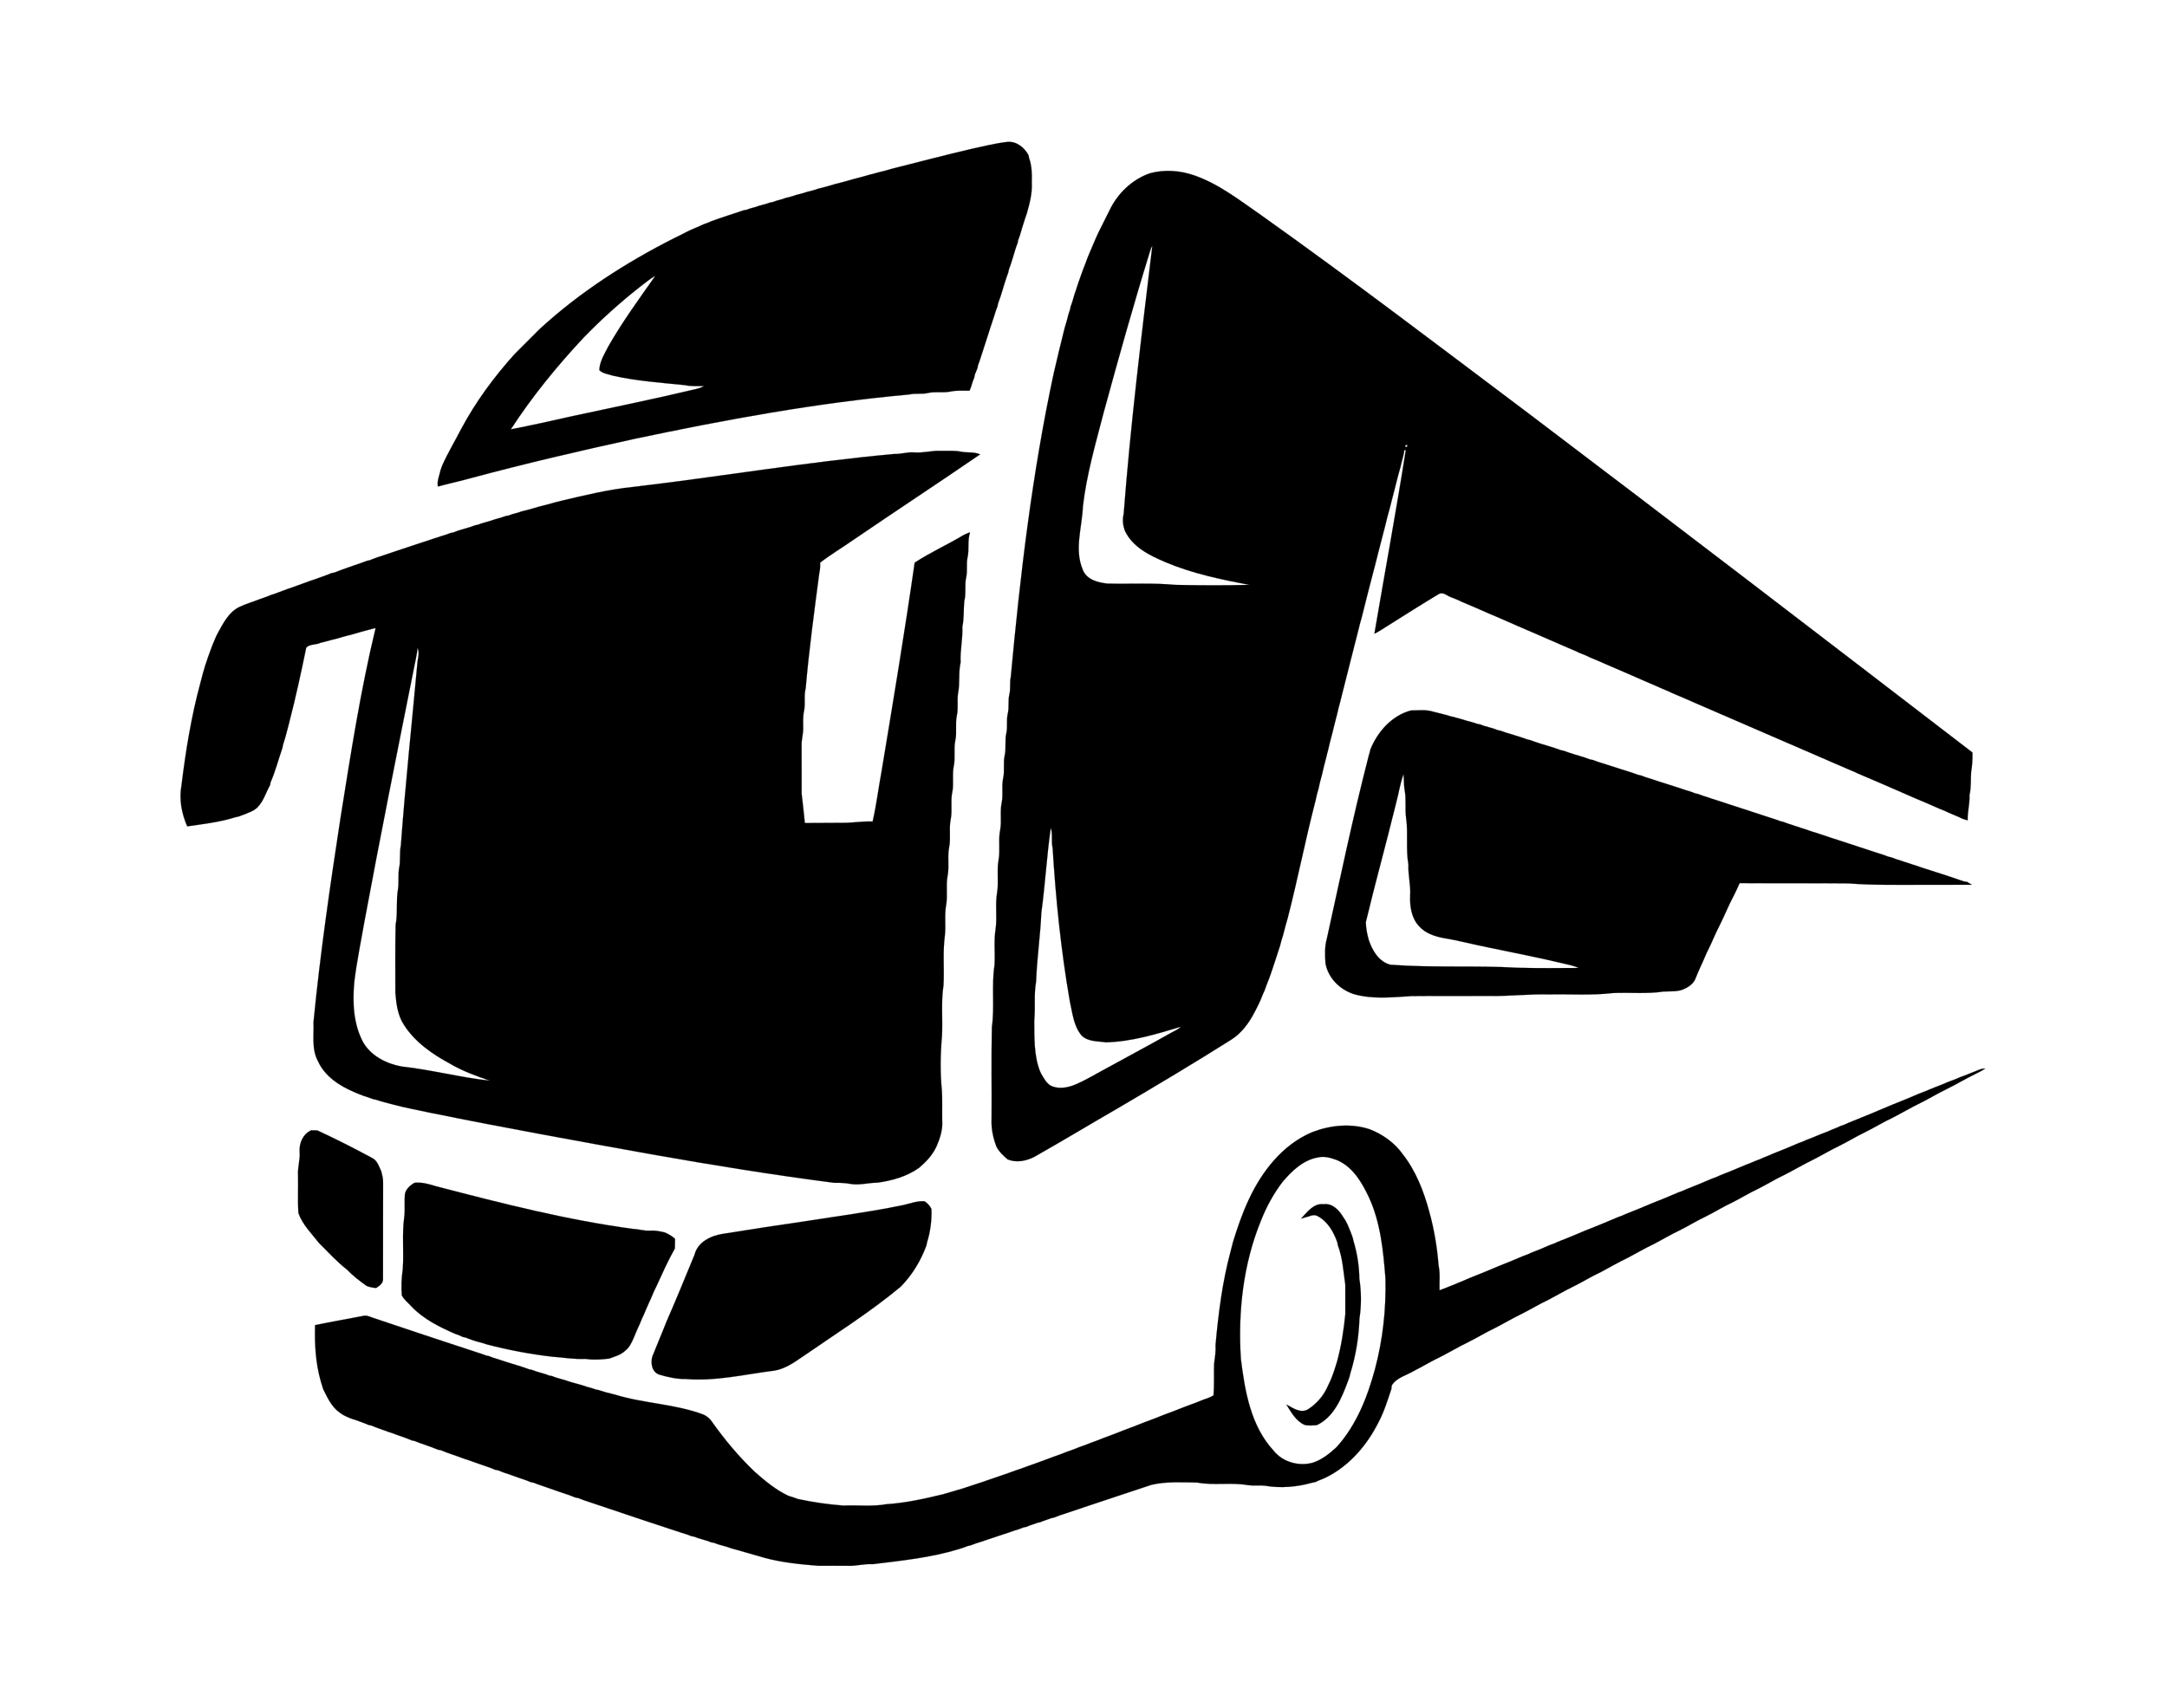 <?xml version="1.0" encoding="UTF-8" ?>
<!DOCTYPE svg PUBLIC "-//W3C//DTD SVG 1.1//EN" "http://www.w3.org/Graphics/SVG/1.1/DTD/svg11.dtd">
<svg width="1403pt" height="1106pt" viewBox="0 0 1403 1106" version="1.1" xmlns="http://www.w3.org/2000/svg">
<path fill="#000000" stroke="#000000" stroke-width="0.094" opacity="1.00" d=" M 629.55 96.29 C 637.00 94.70 644.41 92.79 652.00 91.94 C 657.96 91.24 663.17 95.44 665.86 100.43 C 665.97 100.92 666.18 101.90 666.28 102.39 C 668.05 107.41 668.19 112.75 668.01 118.01 C 668.43 124.98 666.63 131.82 664.72 138.47 C 664.36 139.46 664.01 140.47 663.68 141.48 C 663.35 142.48 663.03 143.48 662.73 144.49 C 661.41 148.14 660.70 151.98 659.18 155.55 C 659.09 156.03 658.89 156.98 658.80 157.45 C 658.41 158.46 658.05 159.47 657.69 160.48 C 656.15 165.16 655.00 169.97 653.18 174.55 C 653.09 175.03 652.89 175.97 652.79 176.45 C 652.41 177.45 652.05 178.47 651.70 179.49 C 649.75 185.13 648.35 190.97 646.18 196.54 C 646.08 197.01 645.89 197.95 645.80 198.42 C 645.40 199.43 645.02 200.44 644.66 201.46 C 644.33 202.46 644.02 203.48 643.73 204.49 C 640.47 214.13 637.54 223.87 634.30 233.51 C 633.94 234.53 633.57 235.55 633.20 236.57 C 633.10 237.04 632.92 237.97 632.83 238.43 C 632.25 239.79 631.72 241.17 631.16 242.54 C 631.07 243.01 630.89 243.95 630.80 244.42 C 630.40 245.42 630.02 246.42 629.65 247.43 C 629.33 248.44 629.02 249.45 628.73 250.46 C 628.48 251.10 627.96 252.38 627.71 253.02 C 623.61 253.00 619.48 252.73 615.45 253.56 C 610.54 254.57 605.47 253.38 600.58 254.55 C 596.66 255.45 592.58 254.54 588.66 255.48 C 528.91 260.85 469.64 271.79 410.90 284.19 C 375.26 291.95 339.72 300.27 304.49 309.73 C 297.56 311.72 290.47 313.12 283.54 315.08 C 282.87 312.14 284.06 309.20 284.75 306.38 C 284.87 305.92 285.10 305.00 285.21 304.55 C 285.58 303.53 285.94 302.52 286.29 301.51 C 289.94 293.28 294.61 285.57 298.71 277.57 C 308.10 260.07 319.96 243.96 333.24 229.24 C 338.58 223.91 343.91 218.56 349.25 213.23 C 375.14 189.38 405.05 170.16 436.40 154.27 C 439.09 152.97 441.78 151.66 444.42 150.26 C 448.00 148.36 451.87 147.09 455.49 145.26 C 457.20 144.71 458.90 144.07 460.52 143.28 C 467.46 140.71 474.54 138.56 481.54 136.17 C 482.01 136.08 482.97 135.91 483.45 135.83 C 486.03 134.67 488.91 134.38 491.51 133.25 C 493.86 132.64 496.23 132.06 498.50 131.19 C 499.00 131.10 499.98 130.91 500.48 130.81 C 503.05 129.67 505.90 129.37 508.48 128.25 C 510.84 127.67 513.21 127.13 515.48 126.25 C 517.84 125.64 520.23 125.13 522.52 124.25 C 524.88 123.68 527.27 123.15 529.55 122.26 C 531.52 121.78 533.48 121.27 535.44 120.75 C 537.13 120.22 538.83 119.76 540.53 119.24 C 542.49 118.73 544.45 118.22 546.43 117.73 C 550.06 116.62 553.74 115.64 557.44 114.72 C 559.12 114.20 560.84 113.75 562.55 113.27 C 565.87 112.51 569.11 111.44 572.45 110.73 C 574.13 110.22 575.83 109.77 577.53 109.27 C 594.85 104.89 612.15 100.35 629.55 96.29 M 413.97 186.05 C 401.19 196.15 389.08 207.04 377.75 218.76 C 360.53 237.19 344.48 256.83 330.72 278.04 C 344.06 275.49 357.34 272.47 370.61 269.50 C 396.80 263.82 423.07 258.53 449.13 252.30 C 451.47 251.83 453.76 251.12 455.90 250.06 C 451.73 249.91 447.51 250.34 443.41 249.41 C 427.84 247.83 412.15 246.77 396.84 243.29 C 393.86 242.31 390.35 241.98 388.02 239.72 C 388.23 233.98 391.52 228.99 394.04 224.01 C 403.10 208.23 413.82 193.50 424.29 178.65 C 420.55 180.67 417.38 183.54 413.97 186.05 Z" />
<path fill="#000000" stroke="#000000" stroke-width="0.094" opacity="1.00" d=" M 744.49 112.23 C 753.98 109.59 764.28 110.42 773.51 113.69 C 789.43 119.30 802.83 129.91 816.56 139.39 C 875.41 181.25 932.84 225.04 990.55 268.44 C 1086.38 340.95 1181.71 414.13 1277.03 487.32 C 1277.14 491.55 1276.90 495.78 1276.19 499.96 C 1275.82 504.96 1276.31 510.01 1275.11 514.94 C 1275.41 520.43 1273.74 525.74 1273.95 531.22 C 1272.07 530.79 1270.22 530.23 1268.57 529.26 C 1266.26 528.19 1263.88 527.33 1261.58 526.28 C 1258.93 524.91 1256.09 524.02 1253.42 522.74 C 1248.75 520.73 1244.12 518.64 1239.42 516.74 C 1227.13 511.33 1214.80 505.98 1202.43 500.74 C 1199.89 499.38 1197.13 498.54 1194.57 497.27 C 1192.27 496.20 1189.88 495.35 1187.59 494.28 C 1177.61 489.89 1167.59 485.61 1157.59 481.27 C 1137.59 472.60 1117.60 463.91 1097.58 455.28 C 1092.54 453.07 1087.52 450.83 1082.43 448.75 C 1079.90 447.38 1077.14 446.55 1074.57 445.27 C 1066.92 441.90 1059.20 438.68 1051.57 435.27 C 1044.15 432.18 1036.86 428.79 1029.43 425.75 C 1027.17 424.56 1024.78 423.68 1022.43 422.75 C 1019.91 421.37 1017.17 420.49 1014.58 419.28 C 1006.94 415.89 999.23 412.64 991.58 409.27 C 983.90 405.94 976.21 402.65 968.57 399.26 C 966.24 398.23 963.85 397.38 961.57 396.27 C 956.51 394.09 951.51 391.80 946.41 389.75 C 944.17 388.55 941.77 387.70 939.42 386.76 C 936.94 385.87 934.31 383.13 931.60 384.66 C 920.44 391.37 909.43 398.33 898.42 405.28 C 895.56 406.97 892.91 409.03 889.85 410.36 C 896.59 370.75 903.91 331.22 910.16 291.53 L 909.19 291.56 C 908.83 295.28 907.43 298.79 906.72 302.44 C 906.21 304.15 905.78 305.87 905.30 307.59 C 904.97 308.90 904.65 310.22 904.29 311.53 C 903.19 316.21 901.82 320.82 900.70 325.49 C 900.32 326.80 900.00 328.13 899.70 329.47 C 899.22 331.16 898.79 332.87 898.29 334.56 C 896.25 343.22 893.80 351.78 891.69 360.42 C 891.31 361.74 890.99 363.07 890.69 364.41 C 887.66 376.07 884.58 387.72 881.73 399.43 C 881.22 401.15 880.78 402.88 880.30 404.61 C 879.99 405.92 879.71 407.24 879.33 408.53 C 875.85 422.53 872.15 436.47 868.70 450.47 C 868.32 451.77 868.01 453.10 867.72 454.43 C 866.95 457.08 866.30 459.77 865.71 462.46 C 865.32 463.78 864.99 465.11 864.67 466.45 C 864.30 467.76 863.98 469.08 863.67 470.42 C 863.30 471.74 862.99 473.08 862.69 474.43 C 861.59 478.40 860.64 482.42 859.69 486.43 C 859.29 487.75 858.98 489.09 858.69 490.44 C 857.62 494.40 856.60 498.38 855.73 502.40 C 854.93 505.03 854.29 507.72 853.75 510.43 C 852.93 513.06 852.29 515.74 851.74 518.45 C 845.19 543.65 840.24 569.24 833.73 594.46 C 833.24 596.15 832.81 597.87 832.29 599.56 C 831.79 601.53 831.27 603.49 830.75 605.46 C 829.95 607.77 829.37 610.16 828.74 612.53 C 826.42 619.53 824.26 626.59 821.74 633.53 C 820.69 636.17 819.62 638.80 818.72 641.49 C 817.24 644.45 816.30 647.66 814.75 650.59 C 813.90 652.18 813.09 653.80 812.30 655.43 C 808.69 662.38 803.91 669.05 797.18 673.28 C 773.38 688.32 749.19 702.75 724.91 717.01 C 706.38 727.71 688.06 738.80 669.43 749.32 C 664.19 751.91 657.97 753.15 652.39 750.84 C 649.63 748.45 646.87 745.94 645.17 742.65 C 643.01 737.05 641.72 731.03 641.98 725.01 C 642.15 705.06 641.74 685.10 642.19 665.15 C 644.05 651.85 641.86 638.34 643.89 625.06 C 644.40 617.11 643.31 609.09 644.66 601.20 C 645.65 593.46 644.23 585.59 645.59 577.89 C 646.68 570.94 645.25 563.86 646.52 556.93 C 647.71 550.49 646.24 543.88 647.56 537.46 C 648.66 531.64 647.30 525.66 648.54 519.85 C 649.64 514.49 648.32 508.96 649.56 503.61 C 650.56 498.84 649.41 493.92 650.49 489.17 C 651.55 484.44 650.43 479.54 651.54 474.82 C 652.48 470.72 651.51 466.47 652.43 462.38 C 653.51 458.17 652.49 453.77 653.53 449.57 C 654.42 445.89 653.58 442.06 654.43 438.39 C 660.52 372.53 668.28 306.45 682.27 241.58 C 684.51 231.88 686.83 222.19 689.27 212.52 C 689.79 210.85 690.24 209.16 690.75 207.49 C 691.33 205.11 691.94 202.73 692.81 200.43 C 692.90 199.96 693.08 199.00 693.17 198.53 C 694.65 194.95 695.31 191.11 696.74 187.51 C 698.05 183.10 699.76 178.83 701.25 174.48 C 702.29 171.84 703.34 169.21 704.27 166.53 C 706.63 161.17 708.73 155.69 711.26 150.41 C 713.60 145.74 715.94 141.08 718.26 136.40 C 723.50 125.35 732.85 116.24 744.49 112.23 M 745.07 161.10 C 734.12 196.31 724.20 231.83 714.49 267.40 C 709.29 287.41 703.48 307.39 701.10 328.00 C 700.59 341.58 695.41 355.75 701.00 368.92 C 703.42 375.37 710.77 377.29 716.92 377.93 C 731.58 378.30 746.28 377.39 760.91 378.78 C 776.93 379.10 793.00 379.19 809.02 378.77 C 790.66 375.32 772.20 371.48 754.90 364.20 C 744.50 359.83 733.16 354.33 728.20 343.53 C 727.02 340.08 726.60 336.41 727.52 332.85 C 731.94 274.83 739.14 216.98 746.07 159.15 C 745.82 159.64 745.32 160.61 745.07 161.10 M 910.07 288.15 C 908.60 291.17 913.40 288.19 910.07 288.15 M 680.31 536.14 C 677.68 554.35 676.72 572.70 674.21 590.92 C 673.56 605.92 671.34 620.79 670.79 635.79 C 669.27 644.12 670.45 652.63 669.61 661.03 C 669.73 671.91 669.29 683.13 673.23 693.49 C 673.48 694.02 673.98 695.08 674.23 695.61 C 675.81 698.25 677.33 701.18 679.97 702.93 C 684.58 705.41 690.14 704.60 694.87 702.92 C 702.97 699.70 710.32 694.95 718.02 690.95 C 731.33 683.57 744.79 676.49 758.02 668.98 C 760.31 667.78 762.70 666.69 764.62 664.90 C 748.74 669.68 732.64 674.63 715.95 675.02 C 710.63 674.20 704.45 674.72 700.31 670.65 C 695.02 664.44 694.39 655.95 692.63 648.32 C 686.93 615.48 683.54 582.28 681.52 549.09 C 680.48 544.83 681.73 540.29 680.31 536.14 Z" />
<path fill="#000000" stroke="#000000" stroke-width="0.094" opacity="1.00" d=" M 591.95 292.99 C 597.68 293.50 603.27 291.69 608.99 291.98 C 613.28 292.09 617.62 291.66 621.87 292.46 C 626.06 293.37 630.53 292.46 634.55 294.25 C 607.54 312.77 580.15 330.77 553.09 349.23 C 545.77 354.32 538.12 358.96 530.99 364.32 C 531.11 366.66 530.94 369.02 530.41 371.31 C 527.18 396.08 523.77 420.84 521.64 445.68 C 520.34 450.57 521.59 455.67 520.54 460.59 C 519.70 464.35 520.06 468.20 520.01 472.02 C 519.99 475.70 518.82 479.28 518.97 482.99 C 519.05 493.33 518.97 503.67 519.00 514.01 C 519.76 520.34 520.47 526.67 521.09 533.00 C 529.41 532.99 537.73 532.96 546.04 532.87 C 552.37 532.89 558.64 531.76 564.97 532.02 C 567.43 521.46 568.70 510.61 570.70 499.93 C 578.20 454.81 585.70 409.67 592.20 364.39 C 602.17 357.83 613.25 352.84 623.55 346.69 C 624.96 345.88 626.48 345.26 628.04 344.76 C 626.23 350.14 627.66 355.88 626.36 361.34 C 625.54 365.48 626.49 369.75 625.54 373.88 C 624.38 378.94 625.64 384.21 624.32 389.25 C 623.74 394.82 624.26 400.46 623.04 405.97 C 623.42 413.71 621.50 421.28 621.94 429.03 C 620.36 435.62 621.66 442.43 620.26 449.03 C 619.54 453.80 620.55 458.67 619.48 463.42 C 618.36 468.75 619.64 474.25 618.50 479.58 C 617.32 485.12 618.68 490.84 617.46 496.38 C 616.33 502.00 617.69 507.79 616.47 513.40 C 615.33 519.01 616.65 524.78 615.55 530.41 C 614.28 536.41 615.68 542.59 614.53 548.60 C 613.28 554.65 614.68 560.87 613.55 566.94 C 612.30 573.14 613.62 579.51 612.62 585.74 C 611.29 592.50 612.53 599.41 611.70 606.22 C 610.30 616.78 611.43 627.45 610.86 638.05 C 609.17 648.97 610.47 660.05 609.86 671.04 C 608.83 682.73 608.63 694.53 609.80 706.22 C 610.22 712.79 609.88 719.39 610.03 725.98 C 610.40 731.69 608.58 737.27 606.32 742.44 C 603.84 747.93 599.64 752.35 595.12 756.23 C 587.23 761.91 577.58 764.60 568.06 765.91 C 562.30 765.91 556.62 767.69 550.86 766.74 C 547.28 766.08 543.65 765.93 540.02 765.99 C 500.39 760.87 460.91 754.48 421.55 747.50 C 373.79 738.89 326.02 730.29 278.46 720.62 C 270.45 718.84 262.35 717.45 254.44 715.28 C 250.74 714.34 247.04 713.40 243.43 712.19 C 242.96 712.10 242.01 711.90 241.54 711.80 C 240.53 711.41 239.52 711.04 238.51 710.69 C 237.51 710.36 236.51 710.04 235.51 709.74 C 223.75 705.38 211.19 699.16 205.81 687.09 C 201.64 679.34 203.33 670.41 202.97 662.02 C 207.29 617.70 213.75 573.51 220.51 529.42 C 227.08 488.36 233.42 447.19 243.19 406.75 C 241.91 407.00 240.65 407.32 239.41 407.68 C 235.75 408.66 232.07 409.59 228.46 410.73 C 224.77 411.64 221.09 412.64 217.45 413.74 C 214.13 414.46 210.90 415.56 207.58 416.26 C 204.65 417.71 200.56 416.98 198.27 419.38 C 194.96 435.53 191.45 451.66 187.32 467.62 C 187.00 468.93 186.69 470.25 186.31 471.55 C 185.36 475.22 184.39 478.90 183.20 482.51 C 183.10 483.00 182.91 483.99 182.81 484.48 C 180.25 491.83 178.34 499.42 175.20 506.58 C 175.11 507.05 174.92 508.01 174.83 508.49 C 172.14 513.23 170.67 518.76 166.79 522.75 C 164.27 525.36 160.69 526.30 157.46 527.69 C 156.45 528.05 155.45 528.41 154.45 528.79 C 153.98 528.89 153.04 529.10 152.58 529.20 C 142.41 532.41 131.75 533.64 121.24 535.15 C 117.55 526.84 115.85 517.51 117.52 508.50 C 120.25 486.27 123.83 464.06 129.71 442.42 C 130.19 440.43 130.70 438.46 131.25 436.50 C 132.12 433.85 132.69 431.10 133.72 428.49 C 134.04 427.51 134.36 426.52 134.68 425.54 C 135.53 423.18 136.41 420.83 137.27 418.48 C 138.46 415.86 139.34 413.11 140.70 410.58 C 144.32 403.99 147.95 396.46 155.06 393.04 C 159.06 391.11 163.37 389.92 167.49 388.28 C 170.20 387.36 172.88 386.36 175.54 385.29 C 176.53 384.97 177.52 384.64 178.50 384.30 C 181.19 383.34 183.87 382.34 186.54 381.30 C 187.53 380.98 188.52 380.65 189.50 380.31 C 193.18 378.97 196.87 377.66 200.53 376.28 C 201.52 375.96 202.50 375.63 203.48 375.31 C 207.15 373.87 210.96 372.79 214.55 371.17 C 215.02 371.08 215.97 370.91 216.44 370.82 C 222.39 368.44 228.51 366.46 234.56 364.32 C 235.56 363.95 236.56 363.58 237.56 363.20 C 238.02 363.11 238.95 362.92 239.41 362.82 C 240.74 362.24 242.10 361.74 243.46 361.24 C 257.46 356.54 271.45 351.82 285.49 347.27 C 286.50 346.96 287.51 346.65 288.53 346.34 C 289.55 345.97 290.56 345.59 291.57 345.21 C 292.05 345.11 293.00 344.92 293.48 344.82 C 297.04 343.32 300.84 342.47 304.52 341.30 C 305.54 340.94 306.55 340.58 307.56 340.21 C 308.04 340.11 308.98 339.92 309.45 339.82 C 312.08 338.75 314.86 338.16 317.56 337.29 C 318.55 336.96 319.54 336.63 320.54 336.30 C 322.89 335.66 325.24 335.03 327.53 334.18 C 328.02 334.09 328.99 333.91 329.47 333.81 C 332.04 332.62 334.93 332.38 337.53 331.25 C 339.49 330.74 341.47 330.25 343.43 329.73 C 347.05 328.55 350.75 327.62 354.45 326.72 C 356.13 326.21 357.84 325.78 359.54 325.30 C 360.86 324.99 362.20 324.67 363.52 324.30 C 378.65 320.72 393.85 317.03 409.33 315.41 C 465.94 308.79 522.31 299.15 579.03 294.00 C 583.38 294.19 587.58 292.59 591.95 292.99 M 270.37 419.63 C 269.89 424.15 268.80 428.56 267.94 433.02 C 257.00 487.64 246.07 542.27 235.90 597.04 C 233.63 610.05 230.92 623.00 229.36 636.12 C 228.19 649.24 228.76 663.15 235.12 675.01 C 240.29 683.92 250.25 688.93 260.11 690.70 C 279.30 692.80 298.05 697.81 317.25 699.89 C 308.35 696.84 299.43 693.64 291.30 688.82 C 279.82 682.61 268.61 674.86 261.51 663.66 C 257.48 657.54 256.57 650.11 255.99 642.99 C 255.95 628.31 255.84 613.62 256.15 598.95 C 257.61 591.38 256.35 583.64 257.65 576.07 C 258.41 571.35 257.54 566.52 258.47 561.82 C 259.45 557.13 258.53 552.29 259.53 547.61 C 262.45 507.74 266.73 467.96 270.36 428.13 C 270.87 425.33 271.55 422.36 270.37 419.63 Z" />
<path fill="#000000" stroke="#000000" stroke-width="0.094" opacity="1.00" d=" M 913.50 460.11 C 918.32 460.07 923.30 459.40 927.98 460.92 C 931.51 461.89 935.11 462.57 938.59 463.72 C 942.25 464.60 945.88 465.59 949.47 466.73 C 951.85 467.35 954.24 467.98 956.58 468.81 C 957.05 468.91 958.00 469.09 958.47 469.18 C 962.04 470.77 966.00 471.19 969.56 472.82 C 970.04 472.91 970.98 473.10 971.45 473.20 C 972.45 473.57 973.47 473.93 974.50 474.29 C 978.16 475.48 981.89 476.45 985.53 477.70 C 986.54 478.05 987.55 478.41 988.56 478.79 C 989.03 478.89 989.97 479.11 990.43 479.22 C 991.43 479.59 992.44 479.95 993.47 480.31 C 999.10 482.30 1004.94 483.67 1010.52 485.82 C 1011.00 485.92 1011.95 486.12 1012.42 486.21 C 1013.43 486.58 1014.45 486.95 1015.48 487.31 C 1020.13 488.92 1024.93 490.04 1029.52 491.83 C 1029.99 491.92 1030.93 492.11 1031.40 492.21 C 1032.40 492.59 1033.42 492.96 1034.45 493.34 C 1035.45 493.66 1036.46 493.98 1037.49 494.30 C 1038.47 494.62 1039.47 494.94 1040.48 495.26 C 1046.13 497.17 1051.86 498.79 1057.51 500.70 C 1058.52 501.05 1059.54 501.41 1060.57 501.79 C 1061.04 501.89 1061.97 502.10 1062.44 502.21 C 1063.43 502.59 1064.44 502.97 1065.46 503.34 C 1066.46 503.64 1067.48 503.96 1068.51 504.27 C 1076.13 506.88 1083.87 509.13 1091.50 511.73 C 1092.51 512.03 1093.52 512.34 1094.55 512.66 C 1095.54 513.02 1096.55 513.40 1097.56 513.79 C 1098.03 513.90 1098.96 514.11 1099.43 514.21 C 1100.42 514.59 1101.43 514.96 1102.46 515.33 C 1103.46 515.65 1104.47 515.97 1105.50 516.29 C 1106.48 516.63 1107.48 516.97 1108.50 517.31 C 1109.49 517.63 1110.49 517.95 1111.51 518.27 C 1122.16 521.81 1132.86 525.17 1143.51 528.73 C 1144.50 529.04 1145.51 529.36 1146.52 529.69 C 1147.52 530.01 1148.52 530.33 1149.54 530.68 C 1150.54 531.03 1151.56 531.40 1152.58 531.79 C 1153.04 531.89 1153.96 532.10 1154.42 532.21 C 1155.41 532.59 1156.43 532.96 1157.46 533.33 C 1158.45 533.66 1159.46 533.98 1160.48 534.31 C 1161.46 534.64 1162.46 534.98 1163.48 535.31 C 1164.46 535.65 1165.46 535.98 1166.48 536.31 C 1167.47 536.63 1168.48 536.94 1169.50 537.26 C 1171.46 538.02 1173.47 538.64 1175.50 539.23 C 1188.13 543.52 1200.88 547.48 1213.52 551.73 C 1214.51 552.04 1215.51 552.36 1216.52 552.69 C 1217.52 553.00 1218.53 553.33 1219.55 553.67 C 1220.55 554.03 1221.55 554.40 1222.57 554.79 C 1223.04 554.89 1223.97 555.10 1224.43 555.21 C 1225.42 555.59 1226.42 555.97 1227.45 556.34 C 1228.44 556.66 1229.45 556.98 1230.48 557.30 C 1231.46 557.64 1232.46 557.98 1233.48 558.31 C 1234.47 558.63 1235.47 558.95 1236.50 559.27 C 1248.11 563.30 1259.96 566.69 1271.53 570.85 C 1272.02 570.91 1273.00 571.04 1273.49 571.10 C 1274.54 571.69 1275.58 572.31 1276.62 572.97 C 1266.08 573.05 1255.54 572.97 1245.00 573.00 C 1229.00 572.93 1212.97 573.37 1197.00 572.11 C 1173.43 571.86 1149.86 572.10 1126.30 571.93 C 1125.21 574.53 1123.97 577.05 1122.73 579.58 C 1119.25 586.04 1116.59 592.90 1113.27 599.44 C 1110.70 604.33 1108.71 609.47 1106.28 614.42 C 1104.37 617.98 1103.07 621.82 1101.27 625.42 C 1099.84 628.39 1098.67 631.48 1097.39 634.51 C 1095.77 637.63 1092.72 639.51 1089.58 640.83 C 1085.53 642.39 1081.20 641.87 1076.98 642.14 C 1066.11 643.82 1055.08 642.56 1044.15 643.11 C 1030.49 644.73 1016.70 643.72 1002.98 644.00 C 990.28 643.64 977.64 645.18 964.95 645.00 C 947.96 645.05 930.97 644.90 913.99 645.08 C 901.50 645.82 888.72 647.31 876.50 643.78 C 867.47 640.89 859.90 633.38 858.17 623.88 C 857.86 618.59 857.54 613.14 859.04 607.98 C 867.63 569.06 875.74 530.01 885.67 491.40 C 885.99 490.07 886.32 488.75 886.74 487.45 C 886.86 486.96 887.08 485.99 887.19 485.50 C 891.88 473.87 901.05 463.42 913.50 460.11 M 908.69 501.40 C 906.38 507.67 905.49 514.35 903.71 520.78 C 897.47 546.33 890.39 571.66 884.28 597.23 C 884.36 601.16 885.15 605.09 886.23 608.87 C 888.52 615.64 892.74 622.80 900.11 624.77 C 927.66 626.88 955.36 625.14 982.95 626.75 C 996.01 627.04 1009.09 627.00 1022.16 626.87 C 1018.93 625.39 1015.45 624.75 1012.03 623.93 C 996.18 620.12 980.15 617.06 964.20 613.69 C 954.29 611.78 944.55 609.10 934.58 607.49 C 928.69 606.36 922.59 604.32 918.58 599.61 C 913.77 594.39 912.73 586.88 912.99 580.06 C 913.47 573.29 911.55 566.69 911.87 559.92 C 910.09 550.01 911.79 539.89 910.40 529.94 C 909.51 523.95 910.58 517.85 909.46 511.89 C 908.81 508.42 909.09 504.89 908.69 501.40 Z" />
<path fill="#000000" stroke="#000000" stroke-width="0.094" opacity="1.00" d=" M 1277.53 694.30 C 1280.10 693.52 1282.50 691.80 1285.30 692.08 C 1283.41 693.29 1281.42 694.29 1279.42 695.27 C 1272.96 698.37 1266.84 702.13 1260.41 705.28 C 1254.62 708.05 1249.16 711.42 1243.42 714.27 C 1237.37 717.22 1231.57 720.65 1225.59 723.73 C 1219.37 726.61 1213.58 730.29 1207.42 733.28 C 1201.64 736.06 1196.19 739.47 1190.43 742.28 C 1184.64 745.05 1179.16 748.40 1173.43 751.28 C 1167.37 754.22 1161.59 757.67 1155.59 760.73 C 1149.77 763.44 1144.31 766.84 1138.59 769.74 C 1132.77 772.45 1127.30 775.83 1121.59 778.73 C 1115.76 781.43 1110.31 784.85 1104.58 787.73 C 1098.77 790.45 1093.31 793.84 1087.59 796.73 C 1081.77 799.45 1076.28 802.78 1070.59 805.73 C 1064.78 808.46 1059.28 811.77 1053.59 814.73 C 1047.77 817.44 1042.27 820.76 1036.59 823.74 C 1030.36 826.61 1024.56 830.28 1018.41 833.29 C 1013.03 835.90 1007.89 838.96 1002.59 841.73 C 996.37 844.61 990.56 848.26 984.42 851.28 C 978.64 854.06 973.18 857.42 967.44 860.27 C 961.64 863.03 956.19 866.43 950.44 869.27 C 944.36 872.20 938.59 875.68 932.58 878.73 C 926.78 881.48 921.31 884.83 915.60 887.73 C 910.68 890.72 904.10 892.10 901.03 897.33 C 900.98 897.87 900.89 898.96 900.84 899.50 C 898.42 906.63 896.26 913.90 892.74 920.60 C 885.27 935.67 873.83 949.18 858.60 956.76 C 856.27 957.91 853.80 958.70 851.47 959.83 C 851.00 959.93 850.05 960.11 849.58 960.20 C 839.72 963.00 829.14 963.92 818.99 962.17 C 815.31 961.72 811.58 962.29 807.91 961.80 C 797.04 959.85 785.90 962.17 775.05 960.10 C 765.15 960.01 755.10 959.30 745.39 961.62 C 725.72 968.07 706.13 974.75 686.47 981.24 C 685.10 981.73 683.73 982.23 682.39 982.80 C 681.93 982.90 681.01 983.10 680.55 983.20 C 679.53 983.57 678.52 983.92 677.52 984.28 C 676.13 984.75 674.75 985.23 673.41 985.81 C 672.95 985.91 672.03 986.11 671.57 986.21 C 670.55 986.57 669.54 986.93 668.53 987.29 C 667.14 987.75 665.76 988.24 664.43 988.82 C 663.96 988.92 663.04 989.10 662.57 989.20 C 661.57 989.58 660.57 989.96 659.57 990.35 C 658.56 990.66 657.55 990.97 656.55 991.28 C 655.18 991.76 653.80 992.21 652.44 992.71 C 651.43 993.01 650.44 993.33 649.45 993.68 C 648.44 993.99 647.44 994.33 646.45 994.68 C 645.44 995.00 644.45 995.33 643.46 995.69 C 642.45 996.00 641.45 996.33 640.46 996.69 C 639.46 997.00 638.46 997.34 637.47 997.69 C 636.46 998.00 635.45 998.34 634.46 998.69 C 633.44 999.00 632.44 999.32 631.44 999.66 C 630.42 1000.02 629.42 1000.39 628.42 1000.79 C 627.96 1000.89 627.04 1001.11 626.58 1001.21 C 625.57 1001.59 624.56 1001.96 623.56 1002.34 C 622.54 1002.64 621.53 1002.96 620.52 1003.29 C 602.48 1008.81 583.57 1010.70 564.94 1012.99 C 559.56 1012.62 554.32 1014.27 548.95 1014.03 C 542.64 1013.97 536.33 1013.99 530.01 1014.03 C 518.10 1013.09 506.13 1011.92 494.53 1008.75 C 490.54 1007.46 486.45 1006.52 482.46 1005.26 C 479.47 1004.43 476.52 1003.49 473.51 1002.74 C 469.91 1001.26 466.00 1000.76 462.45 999.19 C 461.96 999.10 460.98 998.92 460.49 998.83 C 456.92 997.29 453.04 996.68 449.46 995.17 C 449.00 995.07 448.07 994.89 447.60 994.80 C 446.58 994.39 445.55 994.02 444.53 993.66 C 443.52 993.33 442.52 993.02 441.51 992.73 C 421.45 986.21 401.46 979.43 381.47 972.70 C 380.48 972.35 379.49 972.03 378.51 971.73 C 377.13 971.23 375.76 970.72 374.42 970.17 C 373.96 970.09 373.02 969.92 372.56 969.83 C 371.22 969.25 369.88 968.74 368.53 968.25 C 361.77 966.08 355.14 963.57 348.41 961.33 C 347.40 960.95 346.40 960.57 345.40 960.20 C 344.94 960.11 344.02 959.92 343.56 959.83 C 342.23 959.24 340.88 958.75 339.54 958.26 C 335.14 956.88 330.88 955.10 326.47 953.77 C 325.10 953.26 323.74 952.74 322.42 952.17 C 321.95 952.08 321.03 951.92 320.56 951.84 C 319.24 951.25 317.89 950.74 316.54 950.24 C 313.14 949.16 309.83 947.83 306.45 946.72 C 305.47 946.35 304.50 946.01 303.52 945.68 C 302.52 945.34 301.53 945.02 300.53 944.71 C 295.53 942.78 290.37 941.26 285.43 939.18 C 284.96 939.09 284.01 938.91 283.54 938.83 C 278.60 936.68 273.38 935.28 268.43 933.18 C 267.97 933.09 267.04 932.91 266.57 932.83 C 262.64 931.02 258.45 929.87 254.44 928.29 C 253.46 927.96 252.48 927.63 251.50 927.31 C 247.83 925.90 244.06 924.76 240.45 923.19 C 239.98 923.09 239.03 922.90 238.56 922.80 C 235.93 921.61 233.20 920.69 230.49 919.71 C 229.50 919.36 228.50 919.04 227.50 918.74 C 224.89 917.71 222.27 916.64 220.05 914.91 C 214.75 911.20 211.96 905.15 209.21 899.53 C 208.69 897.86 208.19 896.19 207.69 894.53 C 204.31 882.73 203.65 870.39 203.99 858.18 C 214.30 856.01 224.71 854.24 235.06 852.23 C 237.30 851.56 239.43 852.79 241.52 853.45 C 263.81 860.98 286.15 868.39 308.51 875.72 C 309.51 876.03 310.52 876.34 311.53 876.67 C 312.54 877.02 313.55 877.40 314.56 877.80 C 315.03 877.90 315.97 878.10 316.44 878.21 C 317.44 878.58 318.45 878.96 319.47 879.34 C 320.47 879.64 321.48 879.95 322.49 880.27 C 328.11 882.25 333.87 883.79 339.52 885.68 C 340.54 886.03 341.57 886.40 342.60 886.79 C 343.06 886.88 343.99 887.08 344.46 887.17 C 348.05 888.69 351.95 889.29 355.55 890.82 C 356.03 890.91 356.99 891.08 357.48 891.17 C 361.03 892.75 364.93 893.30 368.54 894.73 C 371.53 895.56 374.50 896.47 377.51 897.27 C 380.09 898.38 382.92 898.68 385.50 899.81 C 385.99 899.90 386.98 900.10 387.47 900.20 C 389.14 900.72 390.82 901.19 392.49 901.74 C 394.48 902.23 396.46 902.76 398.46 903.26 C 417.19 909.02 437.19 909.18 455.59 916.16 C 457.59 917.15 459.43 918.51 460.69 920.40 C 469.02 932.20 478.30 943.30 488.75 953.27 C 495.43 959.13 502.34 964.93 510.47 968.72 C 512.51 969.33 514.55 969.98 516.55 970.77 C 526.29 972.86 536.17 974.29 546.09 975.04 C 555.36 974.63 564.74 975.83 573.92 974.14 C 586.28 973.35 598.44 970.65 610.46 967.74 C 612.13 967.21 613.84 966.76 615.53 966.27 C 620.89 964.74 626.23 963.12 631.50 961.27 C 632.48 960.94 633.47 960.61 634.47 960.29 C 640.86 958.22 647.16 955.88 653.53 953.75 C 654.85 953.24 656.19 952.77 657.52 952.28 C 658.50 951.95 659.49 951.63 660.48 951.31 C 663.82 950.15 667.11 948.82 670.48 947.71 C 674.47 946.21 678.51 944.84 682.48 943.28 C 685.19 942.37 687.87 941.38 690.51 940.28 C 693.22 939.37 695.90 938.39 698.53 937.28 C 701.23 936.38 703.90 935.37 706.53 934.28 C 709.21 933.36 711.87 932.35 714.49 931.26 C 718.85 929.67 723.19 928.01 727.50 926.28 C 731.87 924.72 736.18 923.01 740.49 921.28 C 744.86 919.72 749.19 917.99 753.51 916.27 C 757.87 914.69 762.20 913.00 766.52 911.28 C 768.85 910.46 771.14 909.50 773.48 908.69 C 775.48 907.87 777.51 907.11 779.52 906.30 C 781.65 905.64 783.72 904.80 785.65 903.69 C 786.29 896.79 785.81 889.87 786.07 882.98 C 786.63 879.02 787.25 875.05 786.99 871.04 C 788.85 850.71 791.37 830.27 796.73 810.48 C 797.21 808.48 797.73 806.50 798.25 804.51 C 801.07 795.30 804.19 786.15 808.25 777.41 C 816.77 758.85 830.23 741.37 849.49 733.23 C 861.24 728.69 874.37 727.33 886.50 731.23 C 895.08 734.46 902.93 740.05 908.25 747.57 C 916.70 758.35 921.74 771.38 925.30 784.49 C 928.50 795.94 930.46 807.75 931.39 819.59 C 932.55 824.85 931.79 830.28 932.00 835.62 C 938.90 833.02 945.70 830.17 952.48 827.27 C 958.19 825.04 963.86 822.69 969.51 820.28 C 975.21 818.02 980.90 815.72 986.53 813.27 C 988.22 812.72 989.88 812.07 991.47 811.26 C 995.52 809.68 999.58 808.10 1003.53 806.28 C 1005.22 805.73 1006.89 805.08 1008.49 804.27 C 1014.20 802.03 1019.90 799.74 1025.52 797.28 C 1032.89 794.39 1040.23 791.39 1047.50 788.26 C 1049.19 787.71 1050.86 787.07 1052.46 786.26 C 1058.17 784.02 1063.86 781.69 1069.50 779.28 C 1075.21 777.05 1080.89 774.74 1086.51 772.28 C 1088.21 771.74 1089.88 771.08 1091.49 770.27 C 1097.20 768.04 1102.89 765.72 1108.52 763.27 C 1110.20 762.71 1111.86 762.07 1113.46 761.26 C 1119.17 759.02 1124.86 756.70 1130.49 754.28 C 1133.54 753.23 1136.42 751.75 1139.49 750.71 C 1142.10 749.44 1144.89 748.57 1147.51 747.29 C 1153.21 745.06 1158.89 742.76 1164.49 740.29 C 1166.19 739.73 1167.87 739.08 1169.48 738.28 C 1174.20 736.55 1178.77 734.41 1183.50 732.71 C 1186.11 731.42 1188.93 730.61 1191.53 729.27 C 1193.23 728.74 1194.91 728.09 1196.50 727.27 C 1206.21 723.40 1215.87 719.36 1225.49 715.28 C 1231.19 713.04 1236.86 710.69 1242.48 708.27 C 1247.20 706.56 1251.74 704.40 1256.47 702.70 C 1259.77 701.27 1263.11 699.94 1266.50 698.71 C 1268.10 697.93 1269.77 697.28 1271.48 696.73 C 1273.48 695.89 1275.51 695.11 1277.53 694.30 M 853.44 749.54 C 843.77 751.16 836.45 758.25 830.36 765.42 C 824.55 773.08 819.89 781.56 816.39 790.51 C 804.83 818.76 801.44 849.78 803.39 880.05 C 805.99 900.93 809.77 923.50 824.62 939.51 C 830.54 946.94 841.05 949.81 850.07 947.23 C 855.92 945.31 860.82 941.35 865.28 937.24 C 878.18 923.05 885.36 904.74 890.28 886.46 C 895.33 867.42 897.48 847.68 897.01 828.01 C 895.59 810.03 893.85 791.53 886.10 774.96 C 881.58 765.46 875.66 755.47 865.50 751.25 C 861.69 749.86 857.50 748.56 853.44 749.54 Z" />
<path fill="#000000" stroke="#000000" stroke-width="0.094" opacity="1.00" d=" M 201.49 732.00 C 202.82 732.01 204.15 732.03 205.48 732.08 C 217.49 737.64 229.31 743.65 240.96 749.94 C 244.26 751.58 245.37 755.38 246.81 758.49 C 247.44 760.95 248.14 763.44 248.03 766.02 C 247.94 786.71 248.06 807.40 247.97 828.09 C 248.20 830.99 245.70 832.73 243.54 834.10 C 241.44 834.02 239.41 833.50 237.44 832.83 C 232.93 829.62 228.50 826.26 224.68 822.23 C 218.12 817.21 212.64 810.98 206.74 805.23 C 201.89 799.00 195.92 793.26 193.23 785.66 C 192.65 777.47 193.20 769.21 192.97 761.00 C 192.64 755.94 194.41 751.04 194.00 745.98 C 193.58 740.33 196.13 734.41 201.49 732.00 Z" />
<path fill="#000000" stroke="#000000" stroke-width="0.094" opacity="1.00" d=" M 268.43 765.98 C 273.27 765.48 277.91 766.91 282.48 768.28 C 324.53 779.24 366.77 790.07 409.91 795.88 C 413.63 796.00 417.24 797.28 421.00 797.00 C 424.23 796.75 427.41 797.43 430.53 798.19 C 432.88 799.28 435.21 800.48 437.05 802.35 C 437.00 804.40 436.99 806.46 436.93 808.52 C 432.38 816.62 428.60 825.13 424.73 833.58 C 422.99 836.74 421.91 840.21 420.27 843.44 C 418.98 846.10 417.95 848.88 416.74 851.59 C 415.40 854.12 414.58 856.88 413.27 859.43 C 412.19 861.71 411.31 864.08 410.30 866.39 C 408.95 869.49 407.50 872.67 404.74 874.78 C 401.90 877.50 398.05 878.49 394.47 879.82 C 389.31 880.48 384.16 880.83 379.00 880.02 C 371.73 880.42 364.59 879.09 357.38 878.60 C 343.26 876.94 329.25 874.31 315.49 870.74 C 313.21 869.91 310.86 869.35 308.53 868.72 C 307.53 868.36 306.53 868.03 305.52 867.74 C 304.14 867.27 302.77 866.77 301.44 866.19 C 300.96 866.09 300.01 865.89 299.53 865.79 C 297.92 864.93 296.23 864.28 294.50 863.74 C 284.47 859.34 274.33 854.35 266.67 846.33 C 264.48 843.88 261.66 841.86 260.16 838.89 C 259.70 833.30 259.96 827.65 260.76 822.10 C 261.60 810.79 260.16 799.37 261.74 788.09 C 262.30 783.36 261.76 778.59 262.09 773.86 C 262.47 770.22 265.45 767.67 268.43 765.98 Z" />
<path fill="#000000" stroke="#000000" stroke-width="0.094" opacity="1.00" d=" M 582.96 780.80 C 588.19 779.92 593.17 777.57 598.57 777.95 C 600.50 779.16 602.00 780.87 603.03 782.91 C 603.31 790.21 602.40 797.58 600.20 804.56 C 600.11 805.03 599.92 805.98 599.83 806.46 C 596.22 816.44 590.60 825.66 583.18 833.24 C 563.14 849.95 540.97 863.81 519.56 878.64 C 514.02 882.43 508.29 886.47 501.53 887.60 C 482.43 890.00 463.39 894.65 444.04 893.07 C 438.18 893.15 432.38 891.86 426.80 890.20 C 422.03 888.58 421.07 882.64 422.40 878.38 C 425.27 871.05 428.43 863.83 431.28 856.49 C 437.62 841.91 443.70 827.22 449.71 812.49 C 451.75 804.29 460.32 800.22 468.02 799.06 C 486.28 796.11 504.57 793.33 522.87 790.67 C 542.91 787.49 563.07 784.91 582.96 780.80 Z" />
<path fill="#000000" stroke="#000000" stroke-width="0.094" opacity="1.00" d=" M 842.41 789.16 C 846.30 784.96 850.52 779.09 857.01 779.86 C 862.77 779.12 867.10 783.88 869.76 788.39 C 872.03 791.43 873.29 795.02 874.70 798.52 C 875.05 799.52 875.42 800.53 875.80 801.55 C 875.90 802.02 876.11 802.94 876.22 803.41 C 878.64 811.38 879.99 819.74 880.09 828.07 C 881.40 836.61 881.48 845.39 880.15 853.94 C 879.78 865.99 877.77 878.06 874.20 889.59 C 874.10 890.05 873.89 890.98 873.78 891.44 C 873.40 892.44 873.04 893.45 872.70 894.49 C 868.64 905.37 863.71 917.69 852.52 922.95 C 849.82 923.07 847.03 923.52 844.42 922.68 C 838.93 920.10 835.91 914.54 832.87 909.61 C 837.03 911.76 841.71 915.38 846.58 912.87 C 851.72 909.65 856.00 905.01 858.77 899.61 C 859.24 898.52 859.75 897.46 860.27 896.41 C 862.69 891.67 864.19 886.54 865.75 881.48 C 868.44 871.49 870.02 861.26 871.02 850.99 C 870.97 844.66 871.03 838.33 871.00 832.01 C 869.77 823.44 869.27 814.60 866.18 806.44 C 866.09 805.98 865.92 805.04 865.83 804.58 C 863.49 797.86 859.73 791.24 853.32 787.69 C 851.50 786.57 849.29 786.90 847.45 787.74 C 846.98 787.87 846.05 788.11 845.58 788.24 C 844.79 788.47 843.20 788.93 842.41 789.16 Z" />
</svg>
